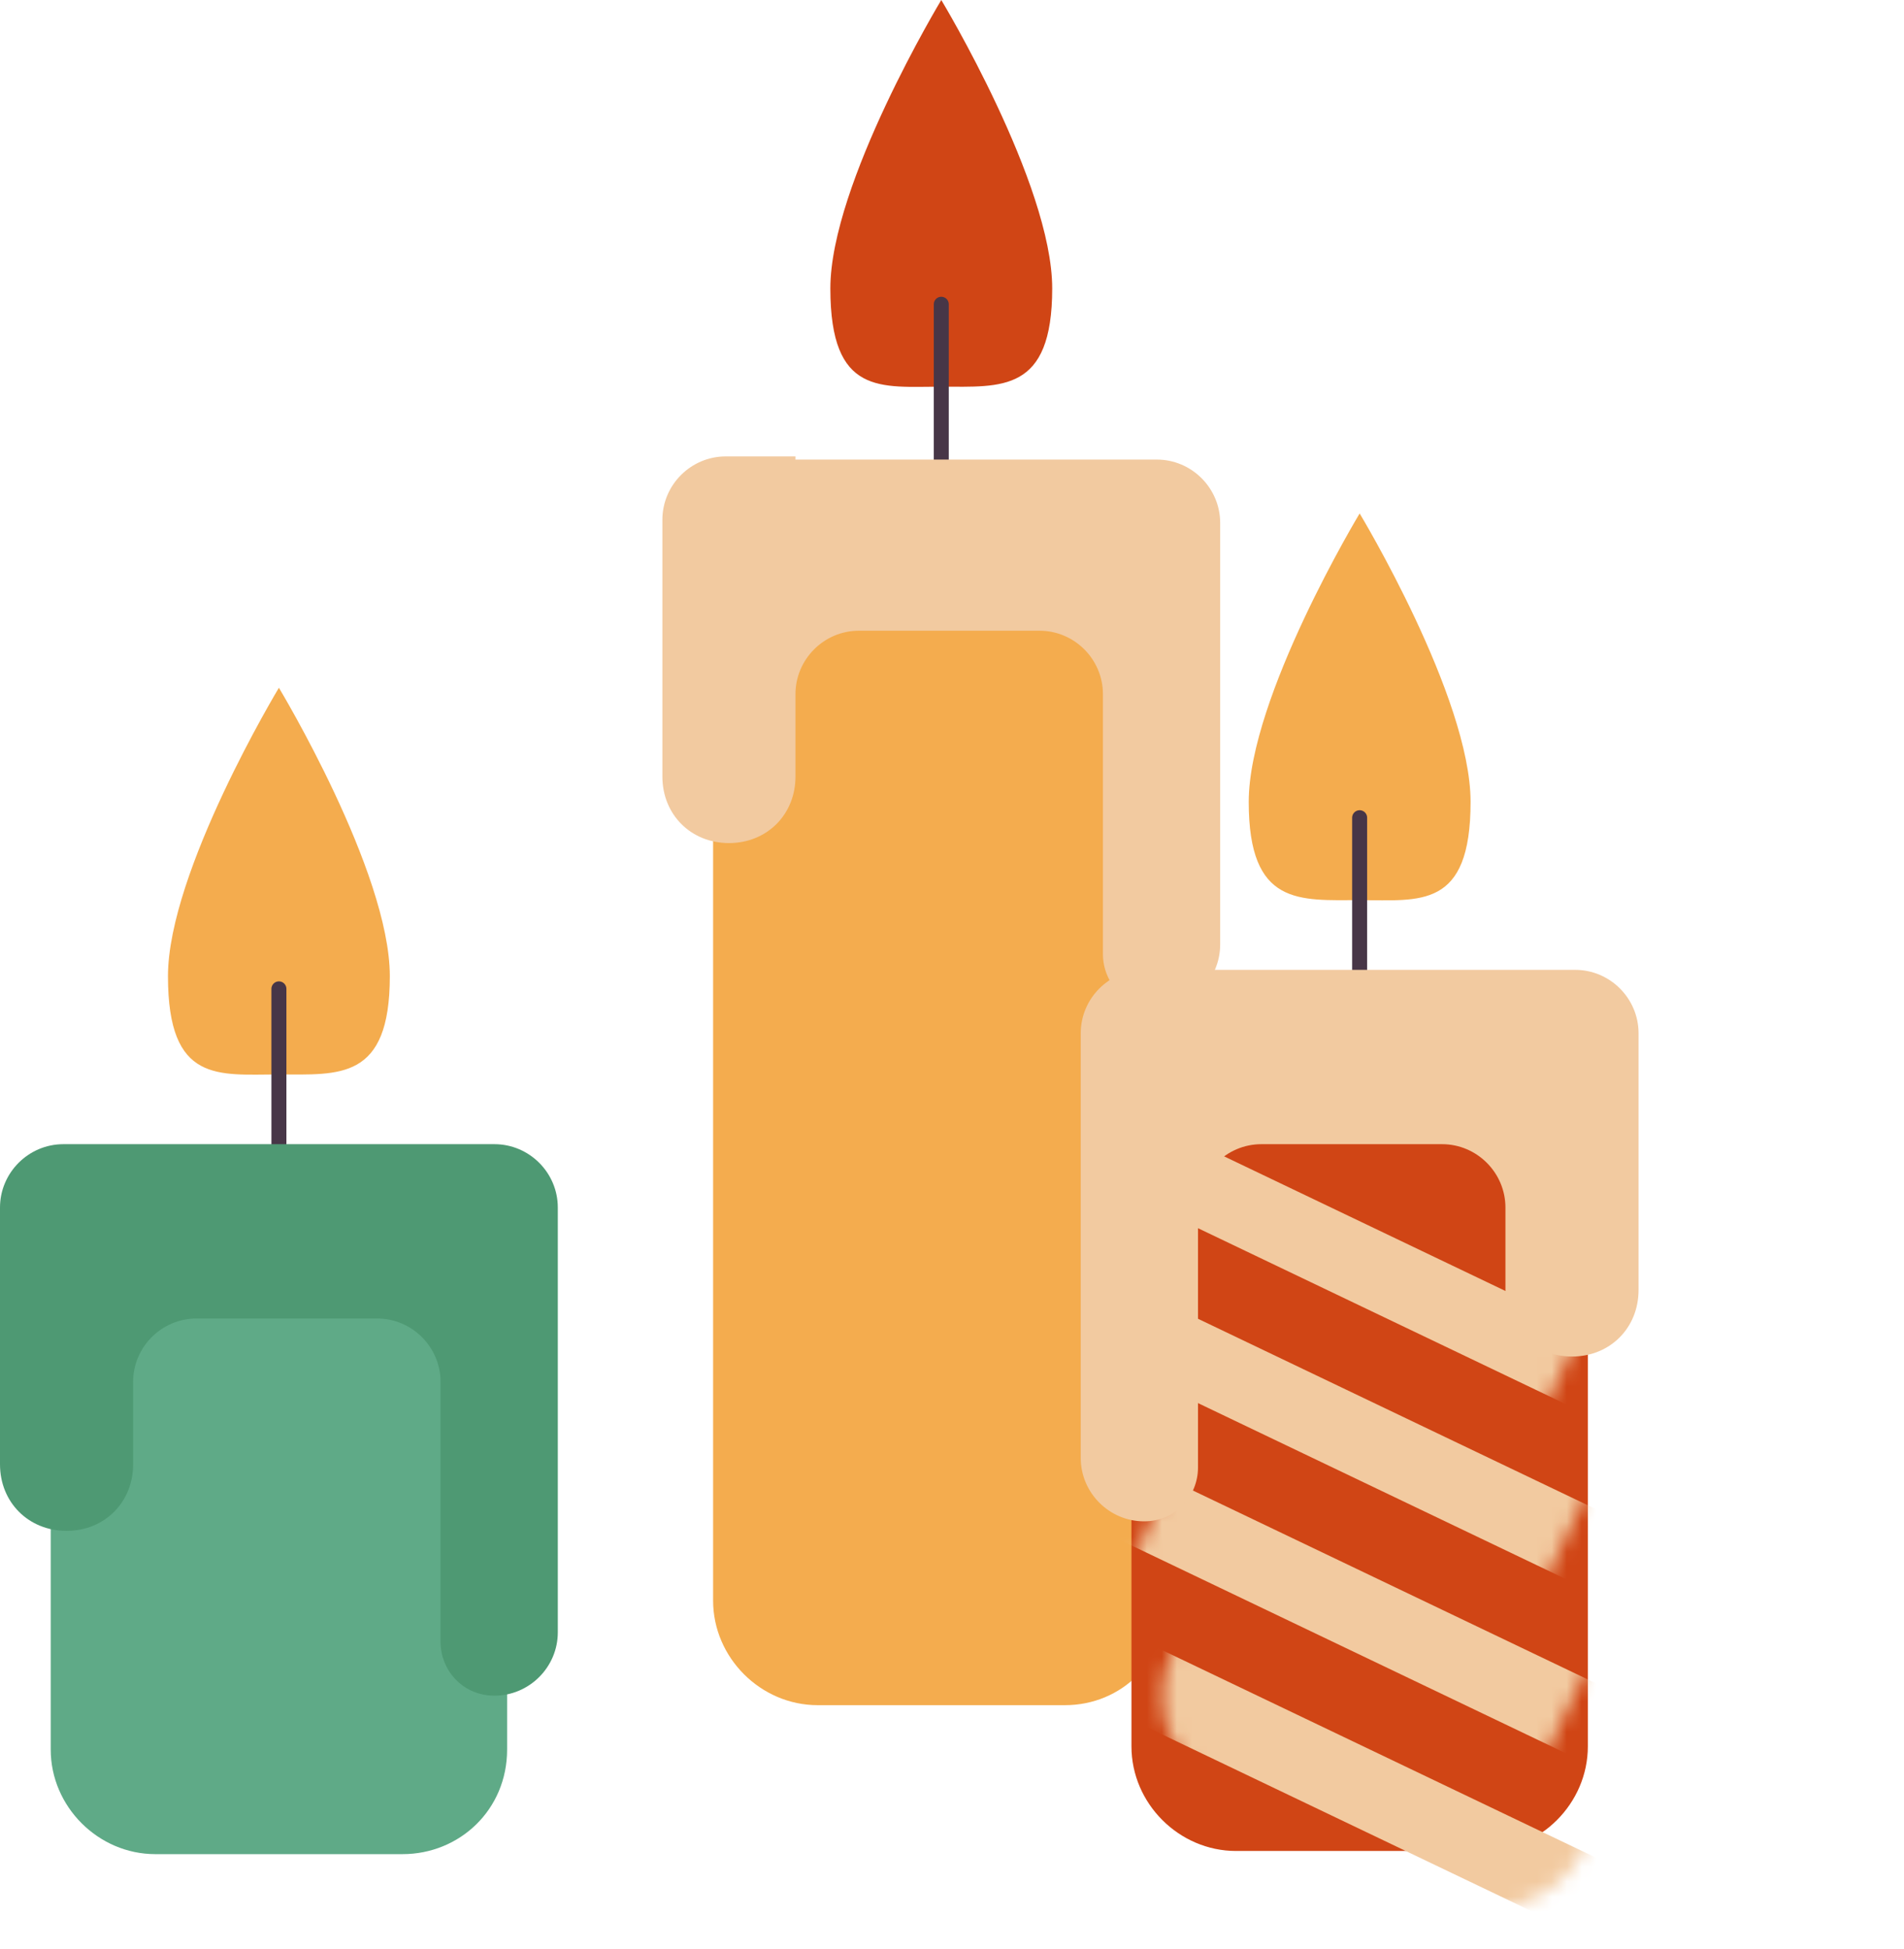 <?xml version="1.0" encoding="UTF-8"?> <svg xmlns="http://www.w3.org/2000/svg" width="127" height="130" viewBox="0 0 127 130" fill="none"><path d="M71.03 113.734H54.541C50.736 113.734 47.565 110.563 47.565 106.758V34.247H78.006V106.758C77.795 110.775 74.835 113.734 71.03 113.734Z" fill="#F4AC4E"></path><path d="M70.184 19.238C70.184 26.214 66.801 25.791 62.785 25.791C58.768 25.791 55.386 26.425 55.386 19.238C55.386 12.261 62.785 0 62.785 0C62.785 0 70.184 12.261 70.184 19.238Z" fill="#D04515"></path><path d="M62.785 20.294V32.978" stroke="#473647" stroke-miterlimit="10" stroke-linecap="round"></path><path d="M53.06 30.442H48.41C46.084 30.442 44.182 32.344 44.182 34.67V42.069V51.794C44.182 54.33 46.084 56.233 48.621 56.233C51.158 56.233 53.06 54.33 53.06 51.794V46.297C53.06 43.972 54.963 42.069 57.289 42.069H69.338C71.664 42.069 73.567 43.972 73.567 46.297V63.632C73.567 65.535 75.046 67.226 77.16 67.226C79.486 67.226 81.388 65.323 81.388 62.998V42.28V38.052V34.881C81.388 32.556 79.486 30.653 77.16 30.653H53.06V30.442Z" fill="#F2CAA0"></path><path d="M26.848 123.67H10.359C6.554 123.67 3.383 120.499 3.383 116.694V79.91H33.825V116.694C33.825 120.711 30.654 123.67 26.848 123.67Z" fill="#5FAA87"></path><path d="M26.002 65.112C26.002 72.088 22.62 71.665 18.603 71.665C14.586 71.665 11.204 72.3 11.204 65.112C11.204 58.136 18.603 45.874 18.603 45.874C18.603 45.874 26.002 58.136 26.002 65.112Z" fill="#F4AC4E"></path><path d="M18.604 65.957V78.853" stroke="#473647" stroke-miterlimit="10" stroke-linecap="round"></path><path d="M8.879 76.316H4.228C1.903 76.316 0 78.219 0 80.544V87.944V97.668C0 100.205 1.903 102.107 4.439 102.107C6.976 102.107 8.879 100.205 8.879 97.668V92.171C8.879 89.846 10.781 87.944 13.107 87.944H25.157C27.482 87.944 29.385 89.846 29.385 92.171V109.507C29.385 111.409 30.865 113.1 32.979 113.1C35.304 113.1 37.207 111.198 37.207 108.872V88.155V83.927V80.544C37.207 78.219 35.304 76.316 32.979 76.316H8.879Z" fill="#4E9973"></path><path d="M82.446 123.459H98.935C102.741 123.459 105.912 120.288 105.912 116.482V68.494H75.47V116.482C75.47 120.288 78.641 123.459 82.446 123.459Z" fill="#D04515"></path><mask id="mask0_362_7871" style="mask-type:luminance" maskUnits="userSpaceOnUse" x="62" y="63" width="50" height="61"><path d="M66.416 116.008L81.291 123.125C84.724 124.768 88.953 123.276 90.596 119.843L111.307 76.553L83.846 63.414L63.134 106.704C61.492 110.137 62.984 114.366 66.416 116.008Z" fill="white"></path></mask><g mask="url(#mask0_362_7871)"><path d="M113.568 92.4L70.278 71.688L68.088 76.265L111.379 96.977L113.568 92.4Z" fill="#F2CAA0"></path></g><mask id="mask1_362_7871" style="mask-type:luminance" maskUnits="userSpaceOnUse" x="67" y="64" width="50" height="61"><path d="M71.416 117.177L86.291 124.294C89.724 125.937 93.953 124.445 95.596 121.012L116.307 77.722L88.846 64.583L68.134 107.873C66.492 111.306 67.984 115.535 71.416 117.177Z" fill="white"></path></mask><g mask="url(#mask1_362_7871)"><path d="M113.551 104.057L70.261 83.346L68.071 87.923L111.361 108.634L113.551 104.057Z" fill="#F2CAA0"></path></g><mask id="mask2_362_7871" style="mask-type:luminance" maskUnits="userSpaceOnUse" x="72" y="65" width="50" height="62"><path d="M76.459 118.319L91.334 125.436C94.767 127.078 98.996 125.586 100.639 122.153L121.35 78.863L93.889 65.725L73.177 109.015C71.535 112.447 73.027 116.677 76.459 118.319Z" fill="white"></path></mask><g mask="url(#mask2_362_7871)"><path d="M113.575 115.687L70.285 94.976L68.095 99.552L111.386 120.264L113.575 115.687Z" fill="#F2CAA0"></path></g><mask id="mask3_362_7871" style="mask-type:luminance" maskUnits="userSpaceOnUse" x="77" y="66" width="50" height="62"><path d="M81.495 119.464L96.37 126.581C99.803 128.224 104.032 126.732 105.675 123.299L126.386 80.009L98.925 66.87L78.213 110.16C76.571 113.593 78.063 117.822 81.495 119.464Z" fill="white"></path></mask><g mask="url(#mask3_362_7871)"><path d="M113.593 127.322L70.303 106.61L68.113 111.187L111.403 131.899L113.593 127.322Z" fill="#F2CAA0"></path></g><path d="M83.292 53.485C83.292 60.461 86.674 60.038 90.691 60.038C94.708 60.038 98.09 60.672 98.09 53.485C98.09 46.508 90.691 34.247 90.691 34.247C90.691 34.247 83.292 46.508 83.292 53.485Z" fill="#F4AC4E"></path><path d="M90.69 54.541V67.226" stroke="#473647" stroke-miterlimit="10" stroke-linecap="round"></path><path d="M100.415 64.689H105.066C107.391 64.689 109.294 66.592 109.294 68.917V76.316V86.041C109.294 88.577 107.391 90.48 104.854 90.48C102.317 90.48 100.415 88.577 100.415 86.041V80.544C100.415 78.219 98.512 76.316 96.187 76.316H84.137C81.811 76.316 79.909 78.219 79.909 80.544V97.879C79.909 99.782 78.429 101.473 76.315 101.473C73.99 101.473 72.087 99.57 72.087 97.245V76.316V72.088V68.917C72.087 66.592 73.99 64.689 76.315 64.689H100.415Z" fill="#F2CAA0"></path></svg> 